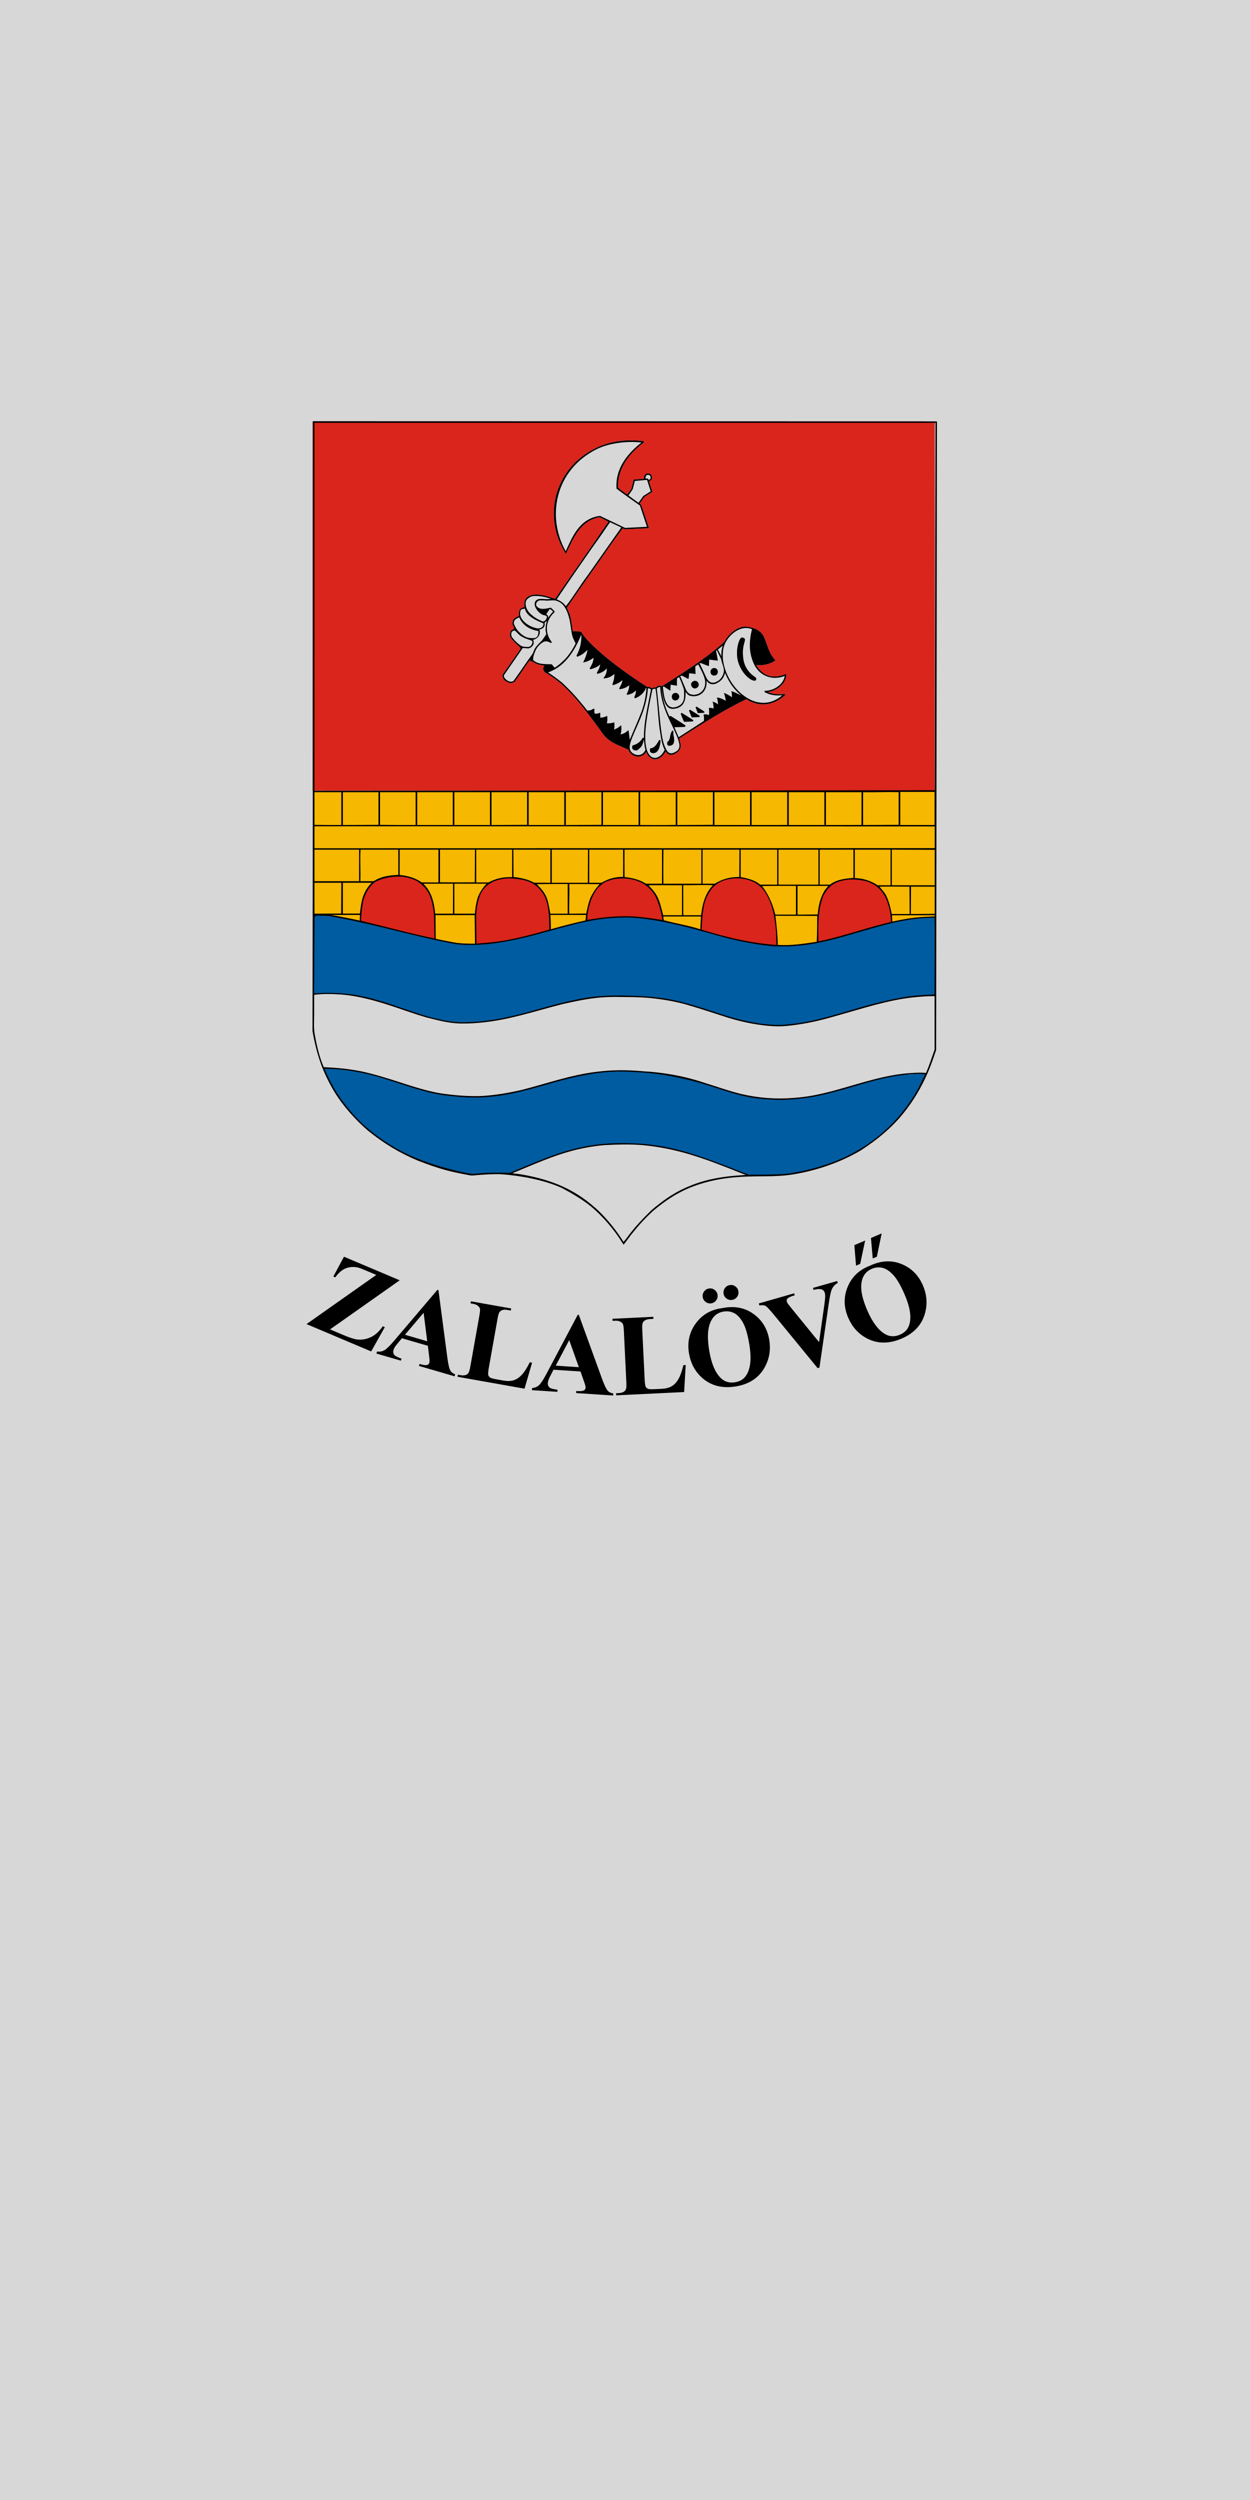 <svg width="600" height="1200" version="1.1" viewBox="0 0 600 1200" xmlns="http://www.w3.org/2000/svg">
 <g transform="translate(0,77.48)">
  <path d="m0-77.48h600v1200h-600z" fill="#d7d7d7" style="paint-order:fill markers stroke"/>
  <g transform="matrix(.336 0 0 .336 150 124.726)">
   <g>
    <rect transform="translate(154.277,133.661)" x="-153.442" y="394.753" width="888.833" height="230.517" fill="#f6b801"/>
    <path transform="translate(154.277,133.661)" d="m495.332 834.087c-11.625-1.316-29.905-3.512-40.216-6.509-4.552-1.323-25.501-7.895-38.915-12.161-35.268-11.215-51.594-14.963-77.159-17.714-27.389-2.947-49.497-3.681-65.805-2.678-29.802 1.833-50.052 5.808-94.701 18.383-37.039 10.432-47.192 12.707-67.418 15.535-18.304 2.56-30.15 3.625-45.885 2.267-41.615-3.592-70.022-11.669-93.278-19.313-40.686-12.694-76.735-20.066-110.197-21.891-6.899-12.89-9.599-26.629-11.786-37.196-5.248-22.705-2.965-42.075-3.228-67.145 7.579-0.829 21.191-1.792 30.277-1.408 30.369 1.283 45.767 4.943 97.288 21.938 52.971 17.473 68.94 20.38 95.667 19.394 29.775-1.099 51.059-5.188 100.72-18.833 59.899-16.457 82.236-19.965 125.201-19.03 30.289 0.659 49.907 3.886 72.367 8.628 10.425 2.201 21.213 5.594 54.791 16.333 27.591 8.825 36.817 10.84 52.154 13.479 27.112 4.666 44.862 4.408 73.211-0.284 15.904-2.632 30.461-6.99 64.832-16.801 62.663-17.886 92.738-23.389 121.914-22.673-0.99 28.705 0.24 47.614 0.24 77.891-4.346 13.585-8.292 23.204-12.631 33.942-19.956-0.282-26.33 0.01-39.03 1.94-17.66 2.599-31.441 5.813-65.132 15.528-34.426 9.927-51.066 13.818-69.442 16.239-12.174 1.604-42.009 3.478-53.838 2.139z" fill="#d7d7d7"/>
    <path transform="translate(154.277,133.661)" d="m222.749 971.437c-34.963-18.647-57.451-25.315-93.294-30.545 15.662-7.407 44.935-19.223 60.747-25.023 71.681-24.222 132.951-21.919 210.302 1.926 21.7 8.038 46.901 17.923 67.497 26.109-32.94-0.055-70.513 9.573-97.362 22.529-37.902 18.61-57.497 46.096-79.825 73.465-17.36-26.889-42.197-51.151-68.064-68.462z" fill="#d7d7d7"/>
    <path transform="translate(154.277,133.661)" d="m417.575 710.696c-62.901-20.188-70.221-23.277-129.272-23.327-76.524-3.496-133.709 32.465-208.857 37.7-110.505 2.612-109.076-46.499-232.79-40.132 1.224-36.959 2.123-76.844 0.74-113.765 46.436 3.224 83.957 14.456 123.501 23.91 36.713 8.759 80.295 18.899 104.432 18.326 31.712-0.836 51.972-4.112 102.665-17.675 114.082-36.451 160.04-18.556 225.239-2.299 75.748 20.715 102.784 24.401 142.038 20.125 70.875-8.741 120.208-37.922 189.999-38.755-2.027 36.707 0.053 74.41 0.053 111.2-86.527 1.792-150.731 39.008-216.503 44.052-41.531-0.296-72.976-10.395-101.245-19.361z" fill="#005ca1"/>
    <path transform="translate(154.277,133.661)" d="m436.429 931.282c-73.073-28.868-106.371-32.424-153.947-33.066-46.816-0.632-93.649 15.362-126.632 30.595l-27.058 12.497c-10.003 0.083-8.34-0.701-29.51-0.251-7.296 0.155-22.515 2.585-26.731 1.7-41.33-8.681-84.685-23.005-107.098-36.335-25.202-16.51-69.244-39.587-104.677-116.194 77.252 0.243 135.671 39.182 201.029 40.821 34.155 2.702 61.437-2.092 117.249-17.65 59.202-16.503 86.389-20.73 125.692-18.264 103.195 5.86 127.476 38.025 210.33 39.756 90.092-2.608 121.822-37.54 207.574-36.308-16.984 40.55-48.422 74.897-77.167 96.635-39.367 28.912-90.769 46.536-142.22 48.07-45.315 1.352-39.1-1.05-66.834-12.006z" fill="#005ca1"/>
   </g>
   <g fill="#da251c">
    <g fill-rule="evenodd">
     <path transform="translate(154.277,133.661)" d="m-85.913 581.429 1.768-26.163 9.546-24.042 12.374-9.899 20.153-5.303 19.092 0.354 18.738 5.303 12.021 10.607 7.425 12.021 3.536 15.203 1.768 15.556v32.173l-50.558-12.728z"/>
     <path transform="translate(154.277,133.661)" d="m78.946 613.413-1.164-27.388 1.061-26.517 6.364-18.385 9.899-14.142 11.314-5.303 13.435-3.182 17.324-0.707 16.617 4.95 10.253 4.95 10.607 9.546 7.071 14.849 2.475 16.971 0.354 14.142 0.354 9.546-25.456 8.132-30.406 6.718-28.638 4.243z"/>
     <path transform="translate(154.277,133.661)" d="m236.527 579.661 1.768-14.849 3.705-13.45 9.25-17.25 9.25-8.5 13.25-6 17.75-1 18.25 3 15.5 8.75 11 12.25 5 15.5 4.5 15.5 1.25 6.25-24.5-3.75-31.25-1.75-26.75 1.25z"/>
     <path transform="translate(154.277,133.661)" d="m401.25 593.112 0.25-21 2.5-16.75 8.75-19 11.75-10.75 13-6 21-1.5 16.25 4.75 12.25 8 9.5 12.75 6 13.5 3.5 14 1.5 14 1.5 18 0.5 12-21-1.25-29.5-4.75-48.5-13z"/>
     <path transform="translate(154.277,133.661)" d="m567.5 611.112-0.25-30.75 2.5-21.75 4.75-15.25 8.5-12.5 12.25-7.75 24.5-4 20.75 4.25 15.75 9.75 8.75 11 6.25 17.5 1.25 13.5 0.5 7-38.75 11-51.25 14.25z"/>
    </g>
    <rect transform="translate(154.277,133.661)" x="-154.149" y="-133.456" width="888.833" height="527.502"/>
   </g>
   <path transform="translate(128.013,55.879)" d="m-127.439-55.879c-0.037 321.564 0.011 573.451-0.574 870.955 2.412 14.477 6.267 30.135 10.547 42.713 5.009 15.38 12.726 30.896 20.561 43.988 12.306 20.426 30.908 40.95 47.604 55.262 22.555 18.51 46.36 32.684 71.35 43.096l0.037 0.016c16.262 6.402 29.499 11.012 44.631 14.873 8.548 2.149 17.911 4.096 25.613 5.434 6.317 1.496 7.495 1.335 13.605 0.69 11.731-1.042 24.554-1.667 34.684-1.414 29.321 1.94 63.192 8.573 87.393 19.6 15.333 8.071 30.348 17.12 42.104 26.709 16.769 14.044 32.971 33.295 43.252 49.785 0.773 1.256 1.509 2.397 2.072 3.227 0.491 0.746 0.908 1.331 1.004 1.338 9.4e-4 1e-4 0.011-0.011 0.012-0.012 2e-3 6e-4 0.016 0.018 0.018 0.018 3.58-4.329 6.921-9.268 10.275-13.668 10.704-13.401 20.742-24.673 32.805-35.406 15.318-12.775 29.747-22.426 46.17-30 20.225-9.095 41.752-14.048 61.986-16.416 0.03 0 0.059-0.01 0.09-0.012 17.545-1.915 34.565-2.154 51.592-2.18 13.94-0.08 26.872-0.703 39.172-2.699 33.143-5.345 68.284-17.266 96.963-34.465 23.079-14.993 43.598-31.858 59.959-52.07 14.394-17.631 26.273-37.42 35.738-59.463 2e-3 0 4e-3 -0.01 6e-3 -0.012 5.7e-4 -1e-3 1e-3 0 2e-3 0 4.43-10.23 8.502-22.269 11.652-31.777 0.414-299.751 0.832-631.03 1.152-897.889h-0.084c-297.13-0.07-594.259-0.145-891.389-0.219zm2.23 2.23h887.23c-0.379 114.821-0.541 234.573-0.66 334.961-0.122 104.37-0.286 189.827-0.365 189.906-312.115 0.434-549.98 0.523-886.205 0.754zm836.83 527.256h49.066v47.285h-49.066zm-2.254 0.355c0.049 15.566 0.024 31.139 0.024 46.707-17.866 0.025-35.39 0.223-50.854 0.223v-46.824c18.769 0.241 33.174-0.514 50.83-0.106zm-834.576 0.092h38.031l0.199 0.271 0.131 0.18v46.145l-0.127 0.088-0.221 0.154c-12.673 0.115-25.343-0.072-38.014-0.223zm40.592 0h50.852v46.615c-16.9 0.02-33.801 0.223-50.701 0.223l-0.15-0.15zm53.082 0h50.854v46.525l-0.225 0.178-0.168 0.135c-16.821 0.116-33.641-0.073-50.461-0.223zm53.084 0h50.852v46.766l-0.018 0.072h-50.686l-0.148-0.148c-3e-5 -15.563 2e-5 -31.126 7e-5 -46.689zm53.082 0h50.852v46.766l-0.018 0.072h-50.834zm53.082 0h50.852v46.615c-16.526 0.073-33.052 0.148-49.578 0.223h-1.273zm53.082 0h50.83l0.023 0.119v46.205l-0.105 0.514h-50.748c-1e-5 -15.613 1e-5 -31.225 3e-5 -46.838zm53.084 0h50.852v46.615c-16.526 0.073-33.052 0.148-49.578 0.223h-1.273zm53.082 0h50.852v46.309l-0.104 0.529h-50.748zm53.082 0h50.852l0.011 46.703c-17.573 0.455-35.352 0.14-50.408 0.135l-0.305-0.225-0.15-0.109zm53.082 0h50.854v46.615c-17.866 0.025-35.391 0.223-50.854 0.223zm53.084 0h50.852v46.768l-0.018 0.07h-50.834c-1e-5 -15.613 1e-5 -31.225 2e-5 -46.838zm53.082 0h50.848l4e-3 6e-3 -0.016 46.777c-16.908 0.111-33.898 0.055-50.836 0.055 4e-5 -15.613-4e-5 -31.225-1.1e-4 -46.838zm53.082 0h50.852l-0.011 46.833c-16.946 9e-3 -33.894 5e-3 -50.84 5e-3 -2e-5 -15.613 1e-5 -31.225 4e-5 -46.838zm53.082 0h50.854c0 15.438-0.063 31.349-0.063 46.786-17.639 0.091-35.66 0.052-50.79 0.052 2e-5 -15.613-2e-5 -31.225-5e-5 -46.838zm-730.664 48.621c295.374 0.074 590.747 0.148 886.121 0.223v31.031c-295.374 0.065-590.747 0.13-886.121 0.195zm824.785 33.449c20.445 0.078 40.891 0.153 61.336 0.229v50.631h-60.902l-0.418-0.268c-0.034-17.46-0.016-35.578-0.016-50.592zm-824.785 6e-3h63.787v45.055h-63.787zm121.777 0h55.312v46.838c-8.3-0.025-15.354-0.054-23.865-0.086-9.544-6.672-20.64-9.661-31.537-10.598 0.096-12.051 0.089-24.103 0.089-36.154zm57.543 0h49.9l0.066 0.488c-0.079 15.376-0.154 30.751-0.23 46.127-16.432 0.146-34.795 0.149-49.736 2e-3zm51.744 0h51.299c-0.087 12.704 0.128 27.329-0.017 39.254-11.938-0.503-23.616 1.946-33.698 7.523-5.663 0.04-11.325 0.061-16.988 0.061l-0.299-0.297-0.297-0.297zm53.162 0h52.779v47.283c-7.732-0.031-15.464-0.064-23.195-0.096-9.508-5.238-19.344-6.976-29.441-8.156-0.076-12.988-0.154-25.977-0.232-38.965zm54.787 0h51.744v1.172c-0.074 15.37-0.147 30.741-0.221 46.111h-51.523zm53.529 0h48.4c0.195 12.959 0.075 25.916-2e-3 38.875-11.584-0.189-21.453 2.911-30.982 8.408h-17.413c-7e-3 -15.761-3e-3 -31.522-3e-3 -47.283zm50.406 0h53.527v48.623c-7.658-0.011-15.315-0.02-22.973-0.029-9.001-5.906-20.788-8.577-30.479-9.461-0.135-13.553-0.076-27.483-0.076-39.133zm55.533 0h54.199v48.623h-54.172l-0.043-0.111c-0.241-17.141-0.071-30.155 0.016-48.512zm55.986 0.016 52.647-0.024c-0.087 13.579-0.167 27.41-0.237 39.039-12.815-0.301-24.919 3.185-35.043 9.592h-17.102l-0.268-0.27c0.01-16.113-0.014-32.225 2e-3 -48.338zm54.418-0.016h52.198c-0.014 16.554-7e-3 33.109-7e-3 49.664-0.099 0.099-0.198 0.198-0.297 0.297h-24.129c-7.613-6.85-19.871-9.346-27.766-10.875 1e-5 -13.029-1e-5 -26.057-2e-5 -39.086zm53.975 0h57.098c-0.079 16.89 0.049 35.012-0.016 49.852l-0.547 0.109h-56.025l-0.51-0.51c1e-5 -16.484-1e-5 -32.967-2e-5 -49.451zm58.881 0h47.953l0.223 0.359v39.938c-12.89 1.203-23.569 2.207-33.627 9.664h-14.549zm50.184 0h51.076v50.664l-0.127 0.104-0.105 0.086h-18.293c-9.902-6.667-21.262-10.046-32.551-10.26zm-706.074 2e-3h53.895l0.023 8e-3v36.004c-14.291 0.648-24.978 2.406-35.318 9.041h-18.879c0.601-14.979-0.73-30.085 0.279-45.053zm81.422 45.369c10.732 7.062 16.635 15.846 19.743 26.803 4.74 17.758 3.726 24.404 4.445 54.653-33.851-6.851-70.037-16.962-98.53-23.587-2.116-0.756-4.681-0.704-6.49-2.109 0.696-11.556 1.512-19.339 3.57-29.627 3.807-10.955 8.834-20.166 17.621-25.963 19.822-8.968 42.048-9.891 59.641-0.17zm454.699-4.455c11.204-0.31 25.248 2.799 34.857 11.879 2.937 2.219 4.884 5.002 6.893 8.004 7.926 11.85 12.602 26.993 14.916 48.295 1.04 9.633 0.978 17.302 1.24 26.959-32.604-2.16-61.665-9.006-86.051-15.674-6.143-2.103-14.696-3.893-20.766-6.14 0.724-13.041 0.813-19.092 2.738-30.688 1.054-9.914 7.319-23.783 14.02-30.194 8.351-8.242 19.604-11.921 32.152-12.441zm-326.111 0.123h3.586c14.643 0.958 32.74 2.133 44.748 18.512 4.238 5.553 6.075 9.337 8.578 19.021 2.563 12.325 2.695 24.809 2.788 35.557-18.859 5.527-36.327 10.236-54.559 13.845-16.974 3.56-33.706 5.148-49.64 6.188-0.165-12.974-0.28-26.753-0.408-39.989 0.489-6.033 0.818-10.61 1.943-16.334 2.595-12.151 6.106-21.877 17.566-29.455 6.083-3.493 11.258-6.107 25.398-7.346zm182.031 2.493c9.235 3.08 15.223 6.292 21.441 12.736 3.94 4.082 5.376 6.038 8.137 11.092 5.235 11.58 8.087 22.295 9.439 33.105l-6e-3 0.016c-13.556-2.156-27.653-4.223-40.127-5.07-21.194-1.152-41.468 0.74-59.006 3.641-2.71 0.442-5.425 0.906-8.143 1.316 0.428-15.771 5.877-34.718 15.524-46.008 7.436-6.891 9.129-8.992 24.636-12.662 10.823-0.634 15.211-1.621 28.104 1.834zm332.322 2.107c6.418 2.621 11.055 5.018 16.016 9.648 4.568 4.44 7.09 8.014 9.736 13.459 4.551 9.981 7.363 21.592 7.477 32.83l-4e-3 1.689c-15.238 3.706-30.967 8.191-43.262 11.816-26.522 7.836-39.28 11.317-51.521 14.059-3.034 0.797-6.114 1.321-8.711 2.041-0.346-15.373-0.464-27.02 1.129-40.768 0.674-8.331 3.153-16.799 5.65-24.172 3.449-6.6 8.566-13.02 13.832-16.555 6.63-4.318 15.449-6.219 22.447-6.883 10.007-0.569 18.289 0.5 27.211 2.834zm-790.215 1.645h38.369c-0.077 14.646-0.154 29.293-0.23 43.939-12.708 0.076-25.415 0.154-38.123 0.232l-0.016-0.01zm40.592 0h41.174c-5.226 5.053-9.299 11.849-11.41 17.174-3.505 8.596-4.475 18.555-5.469 26.766l-24.295 0.145zm115.383 1.34h42.047c5e-5 14.274-0.112 28.548-0.187 42.822h-25.057c-0.609-0.589-0.545-1.479-0.594-2.141 0-2.37-1.287-10.088-2.471-14.822-2.444-9.769-6.204-17.195-11.819-23.338l-2.121-2.32c0.067-0.067 0.134-0.134 0.201-0.201zm44.104 0h45.363l0.361 0.096c-6.14 6.245-11.074 14.51-13.182 21.582-1.877 7.266-2.843 13.934-3.455 21.145h-29.326v-42.379l0.023-0.043zm161.686 0.444v42.379h-24.734c-1.535-6.772-2.309-13.973-4.301-19.896-2.811-9.487-8.775-15.566-15.127-22.291 15.334-0.24 29.222-0.223 44.162-0.192zm45.645 0.207c-6.377 6.973-9.857 12.448-13.522 20.18-2.862 8.069-3.999 13.787-5.645 21.77-8.083 0.08-16.165 0.158-24.248 0.236-0.609-13.973 0.699-29.716-0.051-42.383 14.959-0.023 30.253 0.073 43.466 0.197zm120.07 1.356c13.875 0.446 27.855-0.631 41.709 0.158 0 0.087-0.935 1.19-2.078 2.453-6.966 7.697-12.076 20.365-13.973 34.637-0.277 2.085-0.597 4.243-0.711 4.795l-0.201 0.975-0.176 0.029h-23.674l-0.98-0.01-0.254-0.256-0.266-0.264c-0.023-13.059-0.044-26.117-0.065-39.176v-2.455l0.332-0.439zm-31.67 0.123c10.378 0.047 18.33 0.068 29.217 0.102v42.791l-0.193 0.031c-8.868-0.046-17.736 0.067-26.604-0.01-2.337-8.512-4.221-17.44-7.479-24.572-3.13-7.151-8.63-13.076-13.678-18.24 6.245-8e-3 12.491-0.146 18.736-0.102zm192.033 0.992v41.039h-29.469l-0.182-0.557c-3.529-14.859-10.456-29.846-18.805-40.25 17.946-0.357 29.076-0.232 48.455-0.232zm2.23 0h43.715c-1.3 2.372-3.49 4.377-4.945 6.469-6.61 10.881-8.827 22.293-9.998 34.348-9.511 0.077-19.022 0.155-28.533 0.232l-0.238-0.023c4e-5 -13.675-3e-5 -27.35-1e-4 -41.025zm159.916 1.115c0.074 13.506 0.166 27.928 0.253 39.031-8.274-0.052-17.213 0.078-25.487-0.012-2.271-10.336-4.191-18.742-8.027-26.225-2.215-4.862-6.427-8.441-9.338-12.643v-0.195c14.914-0.213 27.214-0.029 42.6 0.043zm2.23-3e-5h33.902v38.809c-12.118-0.025-23.528 0.293-34.125 0.213 0.061-13.511 0.154-27.425 0.223-39.022zm-787.316 40.367c-0.102 2.777-0.199 5.54-0.274 8.076-12.914-2.837-28.225-5.839-40.581-7.98l0.086-0.031c13.59-0.02 27.18-0.043 40.77-0.065zm272.189 4e-3h50.896c-0.23 2.815-0.582 5.117-0.871 7.893-16.781 3.728-34.45 8.268-49.436 12.561l-6e-3 -0.029c0.086-6.948-0.261-14.448-0.584-20.424zm-164.178 0.264 55.938 0.047c0.173 13.572 0.346 27.145 0.52 40.717-10.35 0.149-22-0.223-29.086-1.527-10.576-1.975-26.871-5.172-27.059-5.544-0.159-11.23-0.233-22.461-0.312-33.692zm713.058 0.182c0.246 0.565 0.133 1.12 0.049 1.617-9.787 0.408-20.917 0.899-29.564 1.961-11.718 1.502-20.517 3.292-30.955 5.514-0.18-3.21-0.333-5.629-0.496-9.051 20.201-0.082 40.744-0.041 60.966-0.041zm-883.608 0.664c7.245 0.022 13.237-0.22 20.162 0.842 62.491 10.82 118.406 28.72 179.098 39.734 47.065 5.755 102.097-9.819 133.377-18.49 46.608-12.988 63.418-16.509 89.66-18.783 14.834-0.61 25.252-1.094 38.803 0.244 31.956 3.311 62.572 11.049 85.65 17.426 19.097 4.924 33.798 9.872 53.082 14.164 19.476 4.171 37.155 7.157 55.982 8.791 10.359 0.132 18.266 0.113 28.326-0.662 24.012-1.85 44.345-5.981 77.84-15.812 10.124-2.973 21.229-6.133 29.887-8.633 30.068-8.685 48.977-12.747 68.025-14.617 7.995-0.933 13.023-1.102 23.674-1.323l-0.017 55.093c-9e-3 29.92-0.112 54.466-0.191 54.545-14.622 0.672-30.142 1.275-45.322 4.111-28.385 5.095-54.066 12.374-74.939 18.578-47.761 14.247-65.54 18.127-93.898 20.494-21.556 1.522-45.531-2.781-64.205-7.426-11.58-2.913-18.095-4.901-41.514-12.666-42.279-14.018-64.777-18.842-96.574-20.705-30.77-1.199-57.399-2.112-86.984 3.383-22.33 4.099-41.751 9.369-64.234 15.738-37.411 10.638-62.24 15.628-86.762 17.439-17.879 1.28-29.587 0.857-42.377-1.287-8.505-1.52-21.014-4.46-29.887-7.025-6.046-1.748-26.085-8.401-38.799-12.879-28.743-10.124-49.124-15.507-68.258-18.027-19.308-2.319-33.378-2.549-52.465-1.264l0.285-54.152c0.156-29.784 0.359-54.394 0.449-54.688 0.885-1.053 0.904-1.474 2.127-2.143zm656.127 0.139 59.771 0.089c-0.151 12.759-0.131 24.209-0.736 37.016-19.147 2.905-37.254 5.716-55.638 4.467-0.13-14.326-2.07-30.762-3.397-41.573zm-160.164 0.98h53.844c-0.422 5.849-0.741 12.624-0.965 18.287h-0.019c-17.374-5.761-36.065-8.403-52.088-12.904-0.539-1.859-0.578-3.36-0.772-5.383zm-459.742 111.486c32.448 2.619 65.691 14.202 91.041 22.932 11.401 3.932 20.885 7.01 29.293 9.479 18.073 4.525 31.756 8.428 48.951 8.957 23.389 0.654 49.285-3.128 68.484-7.322 15.136-3.303 32.084-7.931 45.619-11.678 11.739-3.226 22.468-6.218 32.98-8.826 29.218-6.439 48.486-10.664 81.082-10.053 14.328 0.132 26.306 0.116 39.539 1.135 18.748 1.605 36.709 4.642 53.467 9.068 24.556 7.011 42.991 13.545 63.787 20.008 18.01 5.374 35.142 8.866 52.859 10.777 12.244 1.222 21.374 1.243 32.787-8e-3 26.443-2.951 45.66-7.87 67.557-14.178 38.738-10.809 72.233-22.136 108.863-26.197 11.617-1.153 20.517-1.83 31.002-1.83v76.402c-4.21 12.259-7.841 23.015-12.236 33.393-6.199-0.657-12.884-0.403-18.318-0.088-38.139 1.724-75.527 15.036-112.301 25.088-24.401 6.526-39.671 9.213-57.854 10.609-26.353 2.183-51.543 0.123-76.514-5.801-10.222-2.587-18.952-5.219-37.646-11.35-6.114-2.005-11.786-3.805-17.17-5.453-26.325-8.796-57.316-13.985-82.584-15.277-27.416-2.502-47.187-2.074-68.945 0.717-35.592 4.263-71.441 16.814-104.75 25.398-19.228 4.589-40.788 8.156-59.395 9.094-19.524 0.71-40.305-1.202-57.729-3.801-20.354-3.443-39.261-9.637-57.563-15.58-18.886-6.112-39.206-12.415-57.025-16.076-19.959-3.813-34.092-4.842-52.609-5.795-6.404-14.629-10.021-31.28-12.57-44.971-2.173-10.581-1.125-21.56-1.127-32.311l-8e-3 -26.012c8.879-1.486 24.763-1.514 39.031-0.451zm32.342 112.492c38.764 8.502 75.142 25.802 113.748 31.371 23.191 2.704 40.193 4.285 60.76 2.717 18.446-1.408 34.916-4.245 56.109-9.664 9.533-2.438 8.571-2.171 34.348-9.473 24.196-7.088 46.53-12.193 68.918-15.336 23.398-2.747 36.623-2.648 66.02-0.549 38.39 2.989 74.132 12.344 101.291 21.334 31.194 10.408 46.864 14.209 67.324 16.332 20.263 1.635 33.015 1.725 49.959 0.023 12.453-1.25 22.966-2.888 33.232-5.178 25.686-5.796 42.603-11.251 59.299-16.07 26.689-7.705 41.221-10.864 60.473-13.143 11.89-1.622 21.691-1.791 30.11-0.854-4.123 7.954-7.789 16.419-12.278 24.311-25.352 43.864-63.847 77.809-110.615 97.541-23.194 10.054-50.199 16.445-71.943 19.852-9.449 0.944-21.883 1.494-33.33 1.557l-24.088 0.135c-33.641-13.274-70.048-27.783-100.945-35.645-18.175-4.563-34.248-7.181-53.607-8.732-17.459-0.751-30.034-1.19-45.732-0.219-27.439 1.698-54.104 7.591-83.639 18.484-7.697 2.839-24.662 9.699-39.254 15.873-6.041 2.562-12.097 5.09-18.164 7.59-16.741-0.499-31.144-0.608-47.482 1.058-2.385 0.257-4.714 0.684-7.096 0.393-5.403-0.662-23.624-4.743-34.539-7.734-12.528-3.333-24.913-7.312-37.023-11.91-28.358-10.869-52.293-24.926-75.832-44.539-19.982-16.815-37.267-38.138-49.768-59.506-4.609-8.598-9.152-17.227-12.818-26.256 20.042-0.46 40.076 2.912 56.564 6.236zm398.564 102.707c23.875 2.347 45.588 6.71 70.16 14.225 7.792 2.413 16.097 5.223 23.295 7.772 18.324 6.749 36.374 13.788 53.266 20.564l-4.871 0.297c-33.53 2.04-58.097 7.475-81.41 18.119-18.7 8.169-33.432 19.395-47.949 31.363-14.335 13.962-25.061 25.378-36.529 41.117-1.678 2.247-3.556 4.3-3.924 4.711-10.212-16.203-21.713-30.719-35.426-44.092-30.326-28.461-62.845-44.052-110.883-52.357-4.535-0.663-8.013-1.043-12.365-1.496 1.598-1.009 3.514-1.639 5.309-2.404 26.992-11.099 52.034-22.283 78.73-29.482 15.231-4.081 30.64-6.842 46.615-8.348 18.796-1.045 38.858-1.51 55.982 0.012z"/>
   <path transform="translate(154.277,133.661)" d="m222.33-76.04c-32.702 31.496-44.667 84.051-14.605 131.848 11.703-24.936 20.752-47.078 48.014-52.461 5.017 2.475 8.654 4.313 12.688 6.443-24.938 37.085-54.274 78.416-75.895 110.051-2.225-0.248-4.283-1.16-5.982-1.775-10.145-3.252-21.833-6.074-30.619-2.387-8.517 3.658-7.891 11.065-7.426 16.205-2.17 0.196-4.279 1.516-5.834 2.293-2.191 3.326-2.251 7.065-2.047 10.588-3.065 0.718-5.801 2.594-7.83 4.613-1.24 2.222-1.324 4.73-1.311 7.016l1.115 2.521c0.613 1.387 1.115 2.876 1.115 3.311v0.789c-1.412 0.7-2.824 1.401-4.236 2.102-1.785 2.695-1.585 5.889-1.563 8.758 3.418 5.779 8.862 10.61 13.439 14.363l1.641 3.215c-9.168 13.14-17.219 24.742-25.785 37.166-0.299 2.521 0.918 4.742 1.893 6.779 2.401 2.534 5.633 3.868 8.59 4.965 2.548 0.014 4.961-0.605 6.854-1.848 7.788-10.478 14.495-21.639 21.414-30.473 2.239 0.82 4.495 1.911 6.402 3.064 5.231 2.962 9.123 3.507 14.564 4.34-3.084 4.851-1.378 6.785 0.725 9.598 6.857 3.661 13.485 8.351 18.643 12.455l5.26 4.207 6.244 6.047c13.608 13.178 27.587 30.3 50.162 61.439 9.262 14.119 18.39 17.519 39.072 26.24 3.076 10.382 19.11 14.424 25.273 3.266 7.271 16.988 22.262 11.074 27.754-0.701 3.732 4.832 7.261 6.564 13.447 3.344 11.611-6.386 8.092-13.156 6.141-21.959 34.139-21.728 66.682-42.204 95.895-56.029 21.329 13.9 42.953 6.162 55.449-6.037-0.188-0.591-0.375-0.682-0.562-1.273-14.387 0.727-18.55-0.402-24.271-2.928 15.678-2.403 26.665-13.611 26.383-25.889-15.443 6.236-30.914 6.584-43.049-12.443 8.708 0.453 19.174-0.676 27.584-6.875-9.409-9.938-10.813-20.304-16.186-32.948-4.421-10.14-15.21-14.327-25.429-15.2-12.16-0.989-25.723 10.768-31.316 21.416l-2.328 2.461c-27.431 23.863-55.52 41.305-87.057 61.32 0 0-0.999-0.548-2.27-0.846-3.271-0.37-4.55 0.992-6.361 2.695-2.22-0.253-3.892-0.187-5.723 1.008-1.783-1.499-3.646-2.076-6.779-2.057l-2.574-1.797c-20.117-12.614-47.376-32.618-62.215-45.656-12.16-10.683-23.134-20.757-29.121-30.912-4.043-1.218-8.254-1.127-12.123-1.16-1.204-6.706-1.829-13.811-3.355-19.865-0.791-4.948-3.721-9.601-5.137-13.709 18.054-26.675 31.714-45.523 49.838-71.475 10.227-14.901 20.984-29.96 29.787-41.709 1.323 0.249 2.298 0.705 3.566 1.219 11.236-0.514 20.915-1.026 34.075-1.647-3.779-11.76-6.882-20.683-11.141-33.233l-2.102-1.879c2.168-3.131 4.45-6.425 6.621-9.445 3.836-2.424 7.673-4.848 11.51-7.271-1.737-5.052-3.203-9.381-4.809-15.246 3.049-0.727 4.195-2.885 4.413-5.166-0.905-4.569-2.244-5.722-5.795-5.961-4.216 0.02-6.35 3.406-5.623 7.703-4.372 0.353-10.052 0.842-14.889 1.133-1.016 4.414-2.204 9.06-3.339 13.445-1.906 2.793-3.9 5.222-5.928 7.926-4.354-2.772-8.984-6.69-13.137-9.736-0.5-15.477 4.273-40.575 37.082-64.732-0.163-0.623-0.363-1.24-0.562-1.848-44.355-5.462-74.881 9.567-96.336 29.227z" fill="#d7d7d7"/>
   <path transform="translate(154.277,133.661)" d="m222.33-76.04c-32.702 31.496-44.667 84.051-14.605 131.848 11.703-24.936 20.752-47.078 48.014-52.461 5.017 2.475 8.654 4.313 12.688 6.443-24.938 37.085-54.274 78.416-75.895 110.051-2.225-0.248-4.283-1.16-5.982-1.775-10.145-3.252-21.833-6.074-30.619-2.387-8.517 3.658-7.891 11.065-7.426 16.205-2.17 0.196-4.279 1.516-5.834 2.293-2.191 3.326-2.251 7.065-2.047 10.588-3.065 0.718-5.801 2.594-7.83 4.613-1.24 2.222-1.324 4.73-1.311 7.016l1.115 2.521c0.613 1.387 1.115 2.876 1.115 3.311v0.789c-1.412 0.7-2.824 1.401-4.236 2.102-1.785 2.695-1.585 5.889-1.563 8.758 3.418 5.779 8.862 10.61 13.439 14.363l1.641 3.215c-9.168 13.14-17.219 24.742-25.785 37.166-0.299 2.521 0.918 4.742 1.893 6.779 2.401 2.534 5.633 3.868 8.59 4.965 2.548 0.014 4.961-0.605 6.854-1.848 7.788-10.478 14.495-21.639 21.414-30.473 2.239 0.82 4.495 1.911 6.402 3.064 5.231 2.962 9.123 3.507 14.564 4.34-3.084 4.851-1.378 6.785 0.725 9.598 6.857 3.661 13.485 8.351 18.643 12.455l5.26 4.207 6.244 6.047c13.608 13.178 27.587 30.3 50.162 61.439 9.262 14.119 18.39 17.519 39.072 26.24 3.076 10.382 19.11 14.424 25.273 3.266 7.271 16.988 22.262 11.074 27.754-0.701 3.732 4.832 7.261 6.564 13.447 3.344 11.611-6.386 8.092-13.156 6.141-21.959 34.139-21.728 66.682-42.204 95.895-56.029 21.329 13.9 42.953 6.162 55.449-6.037-0.188-0.591-0.375-0.682-0.562-1.273-14.387 0.727-18.55-0.402-24.271-2.928 15.678-2.403 26.665-13.611 26.383-25.889-15.443 6.236-30.914 6.584-43.049-12.443 8.708 0.453 19.174-0.676 27.584-6.875-9.409-9.938-10.813-20.304-16.186-32.948-4.421-10.14-15.21-14.327-25.429-15.2-12.16-0.989-25.723 10.768-31.316 21.416l-2.328 2.461c-27.431 23.863-55.52 41.305-87.057 61.32 0 0-0.999-0.548-2.27-0.846-3.271-0.37-4.55 0.992-6.361 2.695-2.22-0.253-3.892-0.187-5.723 1.008-1.783-1.499-3.646-2.076-6.779-2.057l-2.574-1.797c-20.117-12.614-47.376-32.618-62.215-45.656-12.16-10.683-23.134-20.757-29.121-30.912-4.043-1.218-8.254-1.127-12.123-1.16-1.204-6.706-1.829-13.811-3.355-19.865-0.791-4.948-3.721-9.601-5.137-13.709 18.054-26.675 31.714-45.523 49.838-71.475 10.227-14.901 20.984-29.96 29.787-41.709 1.323 0.249 2.298 0.705 3.566 1.219 11.236-0.514 20.915-1.026 34.075-1.647-3.779-11.76-6.882-20.683-11.141-33.233l-2.102-1.879c2.168-3.131 4.45-6.425 6.621-9.445 3.836-2.424 7.673-4.848 11.51-7.271-1.737-5.052-3.203-9.381-4.809-15.246 3.049-0.727 4.195-2.885 4.413-5.166-0.905-4.569-2.244-5.722-5.795-5.961-4.216 0.02-6.35 3.406-5.623 7.703-4.372 0.353-10.052 0.842-14.889 1.133-1.016 4.414-2.204 9.06-3.339 13.445-1.906 2.793-3.9 5.222-5.928 7.926-4.354-2.772-8.984-6.69-13.137-9.736-0.5-15.477 4.273-40.575 37.082-64.732-0.163-0.623-0.363-1.24-0.562-1.848-44.355-5.462-74.881 9.567-96.336 29.227zm93.4-27.332c-31.506 24.861-36.833 47.826-35.702 65.964 11.709 8.792 23.176 16.926 33.459 24.138 3.653 11.491 6.868 20.372 10.074 30.365-10.221 0.571-19.423 1.057-31.271 1.604-11.848-5.689-23.697-11.378-35.545-17.066h-0.068l-0.252-0.121c-29.602 3.751-39.855 30.662-48.959 50.535-27.297-48.313-16.344-116.209 45.336-146.385 19.27-8.954 43.441-10.997 62.928-9.033zm9.596 46.247c1.974 0.006 3.461 1.985 3.492 3.56 0.093 2.32-1.75 3.679-3.271 3.603-0.149-0.626-0.352-1.512-0.479-1.811-1.168 0.002-2.355-0.038-3.574-0.016-0.119-4.389 1.443-5.182 3.833-5.337zm-1.698 7.194c1.78 5.761 3.596 11.324 5.226 16.357-3.538 2.261-7.179 4.562-10.545 6.682-2.398 3.43-4.639 6.692-6.838 9.703-3.895-2.697-11.429-8.236-14.432-10.44 1.917-2.754 4.101-5.816 6.063-8.878 0.848-3.386 2.326-8.304 3.129-11.874 5.572-0.531 13.585-1.272 17.397-1.55zm-52.896 60.5c5.737 2.524 10.005 4.646 16.049 7.545-16.664 23.685-33.702 48.01-48.238 68.717-10.582 13.906-20.588 30.755-30.834 43.695-2.833-4.315-8.05-7.828-13.107-9.742 16.906-25.489 32.772-47.837 50.605-73.672 8.47-11.509 17.247-24.481 25.525-36.543zm-102.949 105.395c6.764 0.485 12.504 1.941 18.725 4.076-4.158 0.626-7.216 0.524-11.42 0.137-8.41-0.911-13.662 2.603-11.475 10.553 1.985 5.265 7.213 11.901 14.195 12.951 1.792 0.19 2.655 1.01 2.793 2.293-0.218 1.777-1.139 3.485-2.232 4.648-1.027 1.389-2.422 1.776-3.84 1.74-6.224-2.581-12.747-6.007-18.529-11.998-5.568-5.647-8.04-15.534-3.256-20.156 4.194-3.286 5.129-4.567 15.039-4.244zm9.027 6.289c6.018 1.081 11.95-1.093 17.346 0.465 3.864 1.46 6.258 2.633 8.986 5.426 3.283 3.621 4.554 6.476 6.492 10.848 2.91 7.73 3.77 12.313 4.818 19.648 0.504 3.523 0.906 6.247 1.271 8.475 6e-3 0.037 0.015 0.104 0.021 0.141 0.468 3.994 1.723 8.154 3.355 11.344 0.854 1.767 1.788 3.346 2.488 5.199-3.79 7.834-8.773 15.272-14.408 21.688-5.202 5.05-9.725 9.471-15.48 12.898-1.551-1.508-2.773-3.211-4.066-4.869-6.509-0.236-13.734 0.044-19.352-1.75-2.773-0.73-5.178-2.613-7.359-4.057-0.051-1.588 0.129-3.327 0.238-4.732 1.04-4.54 2.939-9.149 5.123-12.764 2.393-3.413 5.528-6.552 8.887-8.354 4.156-2.407 7.925-0.556 11.34 1.352 0.39-0.392 0.791-0.802 1.125-1.143l-1.924-2.898c-2.55-3.464-4.028-7.983-4.744-11.793-0.411-3.549-0.67-6.337-2e-3 -10.289 0.812-3.209 1.604-6.291 3.447-9.223 1.32-2.542 3.28-4.945 4.941-6.67 0.932-0.967 2.086-1.852 2.348-2.939-1.557-2.127-3.537-3.81-5.383-5.568-2.804 0.057-15.32 4.918-20.506-2.269-2.219-4.357 1.507-7.717 4.992-8.335 2.706 0.46 4.649-0.084 6.004 0.171zm-27.575 11.691c1.747 10.704 16.37 17.243 26.185 21.001 0.158 1.475 0.556 1.228-0.33 3.518-1.689 2.905-2.696 2.602-4.57 3.508-2.454 0.232-1.964 0.83-6.475-0.369-10.048-2.596-20.808-10.47-21.858-19.766 0.483-7.658 1.327-6.669 7.048-7.891zm35.403 0.618c1.973 0.673 3.337 2.303 4.846 3.693-2.814 2.894-4.874 5.513-6.994 8.758-0.116-1.949-0.051-2.602-1.438-3.988l-1.281-1.281v-2e-3c1.77-2.65 3.111-4.674 4.867-7.18zm-43.453 12.055c3.958 9.895 13.704 17.369 27.26 19.369 0.011 5.693-0.894 8.889-5.09 9.975-4.105 0.49-8.661 0.132-12.17-1.197-4.681-1.895-9.643-5.941-13.502-11.01-1.956-2.791-3.291-5.724-4.418-8.244 0.155-1.823 0.385-3.213 1-4.596 2.287-2.261 4.116-3.629 6.92-4.297zm39.482 4.717c-1.205 4.111-1.884 7.039-1.895 11.137-0.192 1.95 0.109 3.787 0.461 5.688 0.162 0.882 0.329 1.778 0.469 2.533-2.006 2.9-4.011 5.801-6.016 8.701l-3.609 3.568c-2.937 3.254-5.943 6.132-7.404 9.641-0.794 1.877-1.584 3.755-2.375 5.633-9.876 13.627-18.873 27.405-27.492 39.162l-1.168 0.488c-1.264 0.528-2.542 0.644-3.961 0.344-2.741-0.758-5.224-2.327-6.832-4.328-1.251-1.215-1.587-2.871-1.873-4.398 9.047-13.057 19.474-28.21 27.076-39.232 2.924 0.161 5.152 0.275 7.961 0.553 2.86-0.693 4.397-1.454 6.025-3.699 1.739-2.154 2.102-4.269 1.379-6.885-0.238-0.862-0.359-1.621-0.299-1.807 5.266-1.062 9.183-5.341 9.332-10.344 0.105-1.912 0.302-3.074-1.146-3.992 2.496-0.416 3.784-1.351 5.91-2.41 1.165-1.76 2.428-3.086 2.201-5.1-0.054-0.755-0.109-1.51-0.164-2.266 1.126-0.991 2.384-2.098 3.42-2.986zm292.896 12.069c-4.621 18.888-4.458 34.707 3.447 51.053 8.037 15.623 25.268 22.715 43.332 15.75-1.783 12.273-15.756 21.442-28.944 21.227 0.1 0.578 0.062 1.169 0.062 1.754 7.983 4.24 14.792 5.413 25.447 4.594-22.386 19.135-44.491 8.616-54.979 0.551-12.282-8.634-27.329-28.215-29.93-52.482-0.305-5.521-0.089-10.799 0.734-15.012 3.053-15.712 22.812-35.01 40.829-27.434zm-338.549 1.939c2.444 2.492 4.446 4.599 6.945 6.912 2.225 1.594 4.482 2.573 6.934 3.863 3.769 1.497 6.604 2.393 10.41 3.773 0.389 1.18 0.853 1.939 0.578 3.107-0.582 1.643-1.052 2.607-2.004 3.883-0.994 0.834-1.781 1.258-2.898 1.789-3.072 0.246-5.533-0.084-8.555-0.424-2.754-1.001-4.452-2.153-6.727-3.988-2.855-2.304-7.729-7.507-9.154-9.773l-0.621-0.988c0.035-1.993-0.653-3.602 0.105-5.271 0.485-1.186 0.854-1.675 1.965-2.248 1.023-0.478 1.98-0.558 3.022-0.635zm94.789 5.592c0.125 11.648-1.303 19.375-7 30.523 0.316 0.644 0.883 1.007 1.26 1.297 6.931-2.982 8.74-4.307 14.557-9.93-1.324 7.432-3.622 12.717-6.073 17.623-0.393 0.65-0.193 0.552 0.346 0.4 5.523-1.152 8.887-2.703 12.75-5.543 0.591-0.411 1.732-0.943 1.732-0.943-0.861 7.006-2.473 9.368-5.73 15.129 0.366 0.432 0.788 0.812 1.199 1.199 5.4-1.645 9.98-3.157 13.58-6.727h0.381c-1.066 4.784-2.312 7.41-4.965 11.742 0.38 0.512 0.813 1.157 1.282 1.58 6.542-2.185 9.719-4.212 13.072-8.051 0.034 6.87-1.943 10.467-5.1 14.396 6.004-0.04 11.159-1.962 15.932-6.377-0.135 7.147-1.402 10.883-2.926 15.023 0.4 0.413 0.712 0.742 1.09 1.084 6.301-2.108 8.428-3.283 13.424-7.182-0.861 4.949-2.824 8.069-4.73 11.733 0.265 0.522 0.433 0.807 0.713 1.335 6.505-1.206 9.248-2.521 13.715-5.776-0.329 4.608-1.5 8.658-3.705 12.449 0.172 0.493 0.381 0.905 0.582 1.381 5.737-1.274 8.829-2.708 12.605-6.316 0.224 4.041-1.332 6.826-2.445 9.824 0.377 0.454 0.748 0.9 1.098 1.322 7.006-2.427 13.118-7.963 15.604-14.715l0.699 0.172c-0.652 12.331-3.37 23.643-7.148 34.098-5.7 14.678-11.156 26.452-16.664 39.742-0.608-5.476-1.312-10.379-1.793-13.924-3.808 3.433-6.019 4.841-11.418 6.377 1.584-5.025 1.456-8.83 1.049-12.674-0.14-0.463-0.509-0.174-0.621-0.229-3.29 3.123-6.164 4.516-9.789 5.795 1.124-4.074 0.665-6.835 0.498-10.499-3.274 1.507-7.123 1.651-10.752 1.547 1.287-3.709 0.886-7.377 0.531-10.674-3.641 1.992-6.445 2.536-9.814 2.645 0.052-2.637 4.7e-4 -4.819-0.111-7.133-2.663 0.988-3.942 1.506-7.424 1.506-1.423-2.197-1.084-3.22-0.671-6.647-0.58-0.223-0.847-0.361-1.476-0.656-3.203 2.162-4.712 2.796-8.861 2.67-15.889-20.039-23.821-28.16-35.834-39.666-8.104-6.431-13.058-9.974-20.082-14.65-5e-3 -0.011-0.035-0.035-0.035-0.043 0-0.013 0.054-0.044 0.068-0.062 13.624-5.2 31.953-15.858 47.402-54.181zm230.348 4.346c-4.516-1.728-8.436 14.065-7.972 22.266-0.771 24.197 21.312 43.25 27.061 38.754 1.972-4.672-2.725-4.025-8.976-11.086-8.846-10.1-9.32-18.911-9.755-28.276 0.358-16.781 6.92-19.299-0.358-21.658zm-28.439 11.455c-1.697 6.455-2.021 10.453-2.031 15.416-1.28-3.181-3.567-6.966-4.902-9.73 2.366-1.856 4.229-3.195 6.934-5.686zm-8.275 6.719c2.199 4.457 3.958 8.472 6.158 12.929 0.936 6.021 3.85 11.008 3.874 16.307-0.271 7.371-5.543 12.391-6.736 13.434-5.92 4.349-12.839 6.521-18.166-3.031-3.797-8.257-6.457-14.064-9.863-21.037 2.279-1.178 6.274 2.114 13.364 4.045 0.019-3.107 0.261-6.277 0.442-9.338 4.325 0.531 7.942 1.152 12.277 1.595-0.756-4.758-1.542-8.816-2.522-13.852 0.412-0.61 0.541-0.65 1.174-1.051zm-26.678 20.296c5.094 9.415 8.236 16.015 9.664 22.183 2.086 12.126-5.44 20.664-15.955 21.205-6.838-0.179-9.099-3.355-11.44-7.799-3.279-7.673-4.995-12.037-7.966-18.908 0.829-0.432 1.942-0.733 3.037-0.416 2.998 1.456 6.276 3.466 8.741 4.505 0.74-3.347 0.538-5.569 1.02-8.244 3.541 0.534 5.299 0.434 9.114 1.161-0.278-3.64-0.364-7.286-0.458-10.933 1.497-0.915 2.813-1.943 4.243-2.754zm22.736 5.113c-2.751-7e-3 -5.068 2.068-5.246 5.249 0.039 3.732 2.897 5.677 5.173 5.549 2.911 0.012 5.411-1.901 5.336-5.564 8e-3 -3.382-2.609-5.33-5.262-5.235zm15.592 7.077c6.507 15.34 13.919 24.361 22.955 32.035-3.71-1.525-8.132-4.408-13.924-6.096 0.794 3.307 0.769 5.033 0.92 8.713-3.66-2.479-7.675-4.797-11.658-6.256 1.29 3.619 2.272 6.377 2.609 11.354-2.841-1.805-8.383-4.623-12.475-4.615 0.864 3.566 1.563 6.81 1.615 9.641-1.833-1.449-4.189-2.721-7.914-3.969 1.229 3.69 1.506 6.211 1.403 10.036-2.648-1.084-3.723-1.248-6.732-0.817 0.587 2.788 0.57 7.009 0.266 10.245-3.063-1.388-5.207-1.338-7.722-1.056 0.542 2.813 0.898 5.814 0.378 9.316-11.876 7.693-24.893 16.073-35.937 23.225-2.022-4.79-4.519-10.05-6.2-14.3 14.601-0.401 16.267 0.284 15.928-2.471 0-1.4e-4 -4e-3 -2e-3 -4e-3 -2e-3 1.6e-4 -2e-3 4e-3 -9e-3 4e-3 -0.012-7.259-4.953-12.995-8.416-20.994-13.434-0.555-0.49-1.391 0.337-1.937 0.706-6.412-12.666-10.961-28.815-11.355-41.294l0.021 0.019c3.357 30.759 11.82 32.064 22.32 29.277 9.9-2.912 12.552-12.176 12.023-23.41 2.765 3.637 3.748 5.961 10.686 6.387 11.563 0.631 20.771-8.933 19.209-22.441 4.39 6.794 10.612 5.937 15.121 3.641 7.033-3.687 9.557-8.131 11.392-14.422zm-65.652 5.934c0.071 0.081 0.194 0.309 0.307 0.51 2.55 5.698 4.879 11.44 6.633 17.424 0.465 11.4 1.486 19.245-9.225 23.959-17.795 7.287-19.414-15.9-20.883-27.753 0.249-0.345 0.676-0.643 1.309-0.825 3.355 2.155 6.258 4.085 9.296 6.088 0.151-2.94 0.383-5.693 0.552-8.569 3.338 0.468 5.851 0.866 8.889 1.455 0.071-3.575 0.062-6.839 0.062-10.451 0.931-0.552 1.888-1.136 3.061-1.838zm22.66 5.254c-3.267 0.076-5.405 2.597-5.545 4.986-0.075 2.787 2.428 5.872 5.145 5.922 3.002 0.035 5.896-2.406 5.834-5.576-0.055-2.463-2.18-5.458-5.434-5.332zm-49.649 8.848c0.918 22.077 10.517 42.051 16.944 54.894 5.955 12.81 7.794 17.099 9.055 21.301 1.186 4.636 3.91 11.314-3.34 16.039l-2.211 1.131c-7.994 4.211-11.226-1.689-14.551-9.994-5.412-13.683-6.95-50.623-10.824-81.076 1.238-1.325 3.026-2.455 4.928-2.294zm-17.547 1.849c2.593 0.07 3.533 0.792 4.348 1.934-4.86 26.015-10.181 45.666-10.107 69.049-0.509-0.164-1.108-0.192-1.618-0.354-2.566 4.317-5.975 8.681-14.75 11.105-2.466 7.685 6.068 7.501 6.905 6.76 6.345-4.866 7.488-6.599 9.324-15.219 0.16 0.538 0.42 2.344 0.713 5.135 0.288 2.746 0.786 5.994 1.109 7.219l0.588 2.227c-4.098 9.37-13.389 9.226-19.705 3.686-3.715-3.884-3.252-8.231-1.84-13.885 6.345-20.629 23.031-44.866 25.033-77.656zm10.883 0.748c3.593 23.888 3.663 46.856 6.914 64.051 1.066 7.656 2.156 14.78 6.086 23.121-5.347 11.78-17.97 17.625-24.707 2.174-7.375-19.959 0.308-54.786 7.225-88.312 1.751-1.213 2.802-1.307 4.482-1.033zm28.35 5.785c-2.829 0.219-5.029 2.196-5.154 5.309 0.296 3.835 2.065 5.431 5.131 5.492 3.511 0.084 5.487-2.952 5.572-5.258 2e-3 -3.05-2.64-5.72-5.549-5.543zm30.324 19.617c-0.535 0.337-1.004 0.708-1.463 0.994 1.058 2.887 2.203 5.634 3.123 8.223 2.877-0.151 4.734-0.144 7.931-0.301 2.379-0.145 2.138-1.501-0.219-2.937zm-9.406 4.402c-0.013 4e-3 -0.956 0.739-1.487 1.239 1.249 3.363 2.732 6.769 3.92 9.75 3.658-0.19 6.608-0.194 10.266-0.397 1.028-0.055 1.876-1.011 0.668-2.095-4.812-3.123-8.611-5.624-13.367-8.497zm-11.93 4.495-1.414 1.229c1.552 3.943 3.196 8.203 4.742 11.621 14.336-0.55 13.643-0.163 13.043-2.595-5.414-3.447-10.872-6.946-16.37-10.255zm-14.191 26.667c-1.89 3.197-2.265 6.965-3.031 10.551-0.989 2.368-1.313 2.995-3.164 4.192-0.862 3.645 3e-3 5.832 2.91 5.66 7.584-0.427 7.182-7.507 6.232-12.936-0.77-2.793-0.668-5.621-0.668-8.477-2.006-0.23-1.933 0.314-2.279 1.01zm-17.843 12.012c-3.344 5.992-6.808 11.838-12.807 11.957-1.305 4.046-0.5 7.23 4.815 7.018 7.828-0.805 9.633-11.85 9.818-18.532-0.578-0.189-1.109-0.279-1.826-0.442z"/>
  </g>
  <g transform="matrix(2.778,0,0,2.778,-3.4e-6,-1967.412)" style="font-feature-settings:normal;font-variant-caps:normal;font-variant-ligatures:normal;font-variant-numeric:normal" aria-label="ZALALÖVŐ">
   <path d="m69.065 901.538-12.037 8.482 2.321 0.981q1.646 0.696 2.39 0.767 1.207 0.129 2.346-0.408 1.142-0.545 2.055-1.877l0.351 0.148-2.358 4.198-11.171-4.724 12.054-8.496-1.808-0.765q-1.052-0.445-1.412-0.523-0.679-0.149-1.385-0.034-0.693 0.11-1.305 0.529-0.603 0.423-1.183 1.217l-0.333-0.141 1.843-3.43z"/>
   <path d="m73.933 912.859-4.491-1.308-0.895 1.082q-0.443 0.542-0.56 0.946-0.156 0.534 0.202 0.913 0.209 0.224 1.182 0.588l-0.101 0.347-4.229-1.231 0.101-0.347q0.715 0.096 1.289-0.235 0.577-0.341 1.647-1.606l7.501-8.821 0.178 0.052 1.55 11.761q0.225 1.673 0.535 2.18 0.234 0.383 0.802 0.6l-0.101 0.347-6.151-1.791 0.101-0.347 0.253 0.074q0.741 0.216 1.101 0.097 0.25-0.09 0.332-0.371 0.049-0.169 0.045-0.363 0.006-0.09-0.077-0.785zm-0.117-0.787-0.619-4.93-3.225 3.811z"/>
   <path d="m91.936 915.777-1.304 4.49-11.576-2.058 0.063-0.356 0.433 0.077q0.567 0.101 0.949-0.04 0.274-0.09 0.467-0.393 0.147-0.212 0.321-1.193l1.525-8.576q0.178-1 0.116-1.269-0.061-0.269-0.356-0.51-0.283-0.249-0.831-0.346l-0.433-0.077 0.063-0.356 6.952 1.236-0.063 0.356-0.567-0.101q-0.567-0.101-0.949 0.04-0.274 0.09-0.476 0.391-0.147 0.212-0.321 1.193l-1.477 8.307q-0.178 1-0.112 1.299 0.068 0.29 0.38 0.484 0.225 0.129 1.148 0.293l1.086 0.193q1.038 0.185 1.796-0.058 0.757-0.242 1.397-0.942 0.65-0.698 1.375-2.156z"/>
   <path d="m100.304 917.296-4.668-0.308-0.64 1.25q-0.315 0.625-0.343 1.044-0.037 0.555 0.394 0.848 0.253 0.173 1.281 0.319l-0.024 0.361-4.395-0.29 0.024-0.361q0.718-0.06 1.208-0.507 0.49-0.457 1.262-1.923l5.422-10.232 0.185 0.012 4.05 11.15q0.581 1.585 0.993 2.013 0.311 0.324 0.912 0.413l-0.024 0.361-6.392-0.422 0.024-0.361 0.263 0.017q0.77 0.051 1.096-0.143 0.225-0.142 0.244-0.434 0.012-0.175-0.035-0.364-0.014-0.089-0.244-0.75zm-0.284-0.743-1.668-4.681-2.327 4.417z"/>
   <path d="m118.482 916.181-0.274 4.667-11.744 0.566-0.017-0.361 0.439-0.021q0.576-0.028 0.917-0.249 0.247-0.149 0.368-0.487 0.096-0.239 0.048-1.234l-0.419-8.701q-0.049-1.014-0.168-1.263-0.12-0.248-0.46-0.418-0.331-0.18-0.887-0.153l-0.439 0.021-0.017-0.361 7.052-0.34 0.017 0.361-0.576 0.028q-0.576 0.028-0.917 0.249-0.247 0.149-0.377 0.487-0.096 0.239-0.048 1.234l0.406 8.428q0.049 1.014 0.18 1.292 0.13 0.267 0.478 0.388 0.248 0.076 1.185 0.031l1.102-0.053q1.053-0.051 1.738-0.455 0.684-0.404 1.153-1.229 0.478-0.825 0.862-2.408z"/>
   <path d="m124.799 906.346q3.103-0.63 5.368 0.987 2.275 1.615 2.754 4.525 0.409 2.486-0.735 4.614-1.515 2.823-5.032 3.402-3.527 0.581-5.847-1.492-1.833-1.638-2.26-4.23-0.479-2.91 1.177-5.172 1.665-2.273 4.574-2.634zm0.217 0.598q-1.792 0.295-2.426 2.28-0.514 1.629-0.051 4.442 0.55 3.344 1.989 4.75 1.003 0.983 2.477 0.74 0.993-0.163 1.578-0.755 0.746-0.756 0.997-2.183 0.248-1.436-0.11-3.614-0.427-2.592-1.12-3.794-0.694-1.212-1.533-1.618-0.829-0.408-1.802-0.248zm1.077-4.581q0.54-0.089 0.968 0.227 0.438 0.314 0.525 0.844 0.087 0.53-0.227 0.968-0.314 0.438-0.844 0.525-0.53 0.087-0.968-0.227-0.438-0.314-0.525-0.844-0.087-0.53 0.227-0.968 0.314-0.438 0.844-0.525zm-3.604 0.593q0.54-0.089 0.968 0.227 0.438 0.314 0.525 0.844 0.087 0.53-0.227 0.968-0.314 0.438-0.844 0.525-0.53 0.087-0.968-0.227-0.438-0.314-0.525-0.844-0.087-0.53 0.227-0.968 0.314-0.438 0.844-0.525z"/>
   <path d="m144.652 901.659 0.1 0.347q-0.662 0.312-1.027 1.097-0.26 0.582-0.541 2.542l-1.597 10.982-0.31 0.089-7.266-8.869q-1.313-1.605-1.677-1.846-0.354-0.244-1.12-0.116l-0.1-0.347 6.102-1.749 0.1 0.347-0.207 0.059q-0.826 0.237-1.067 0.529-0.176 0.203-0.098 0.475 0.048 0.169 0.191 0.382 0.14 0.204 0.859 1.085l4.529 5.559 0.899-6.363q0.157-1.152 0.161-1.529 4e-3 -0.377-0.066-0.621-0.081-0.282-0.293-0.455-0.212-0.173-0.535-0.202-0.449-0.044-1.116 0.147l-0.1-0.347z"/>
   <path d="m150.263 899.039q2.861-1.357 5.448-0.333 2.596 1.02 3.761 3.73 0.995 2.315 0.396 4.656-0.792 3.104-4.066 4.512-3.284 1.411-6.035-0.042-2.173-1.149-3.211-3.563-1.165-2.71-0.101-5.303 1.069-2.607 3.807-3.656zm0.354 0.528q-1.669 0.717-1.806 2.796-0.107 1.704 1.019 4.324 1.338 3.113 3.073 4.132 1.21 0.713 2.583 0.123 0.924-0.397 1.35-1.112 0.543-0.914 0.442-2.359-0.104-1.454-0.976-3.482-1.037-2.413-1.999-3.414-0.965-1.009-1.877-1.202-0.903-0.197-1.809 0.193zm-1.13-4.904-0.859 4.036-0.718 0.309-0.29-3.543zm2.853-1.226-0.832 4.025-0.709 0.305-0.308-3.535z"/>
  </g>
 </g>
</svg>
